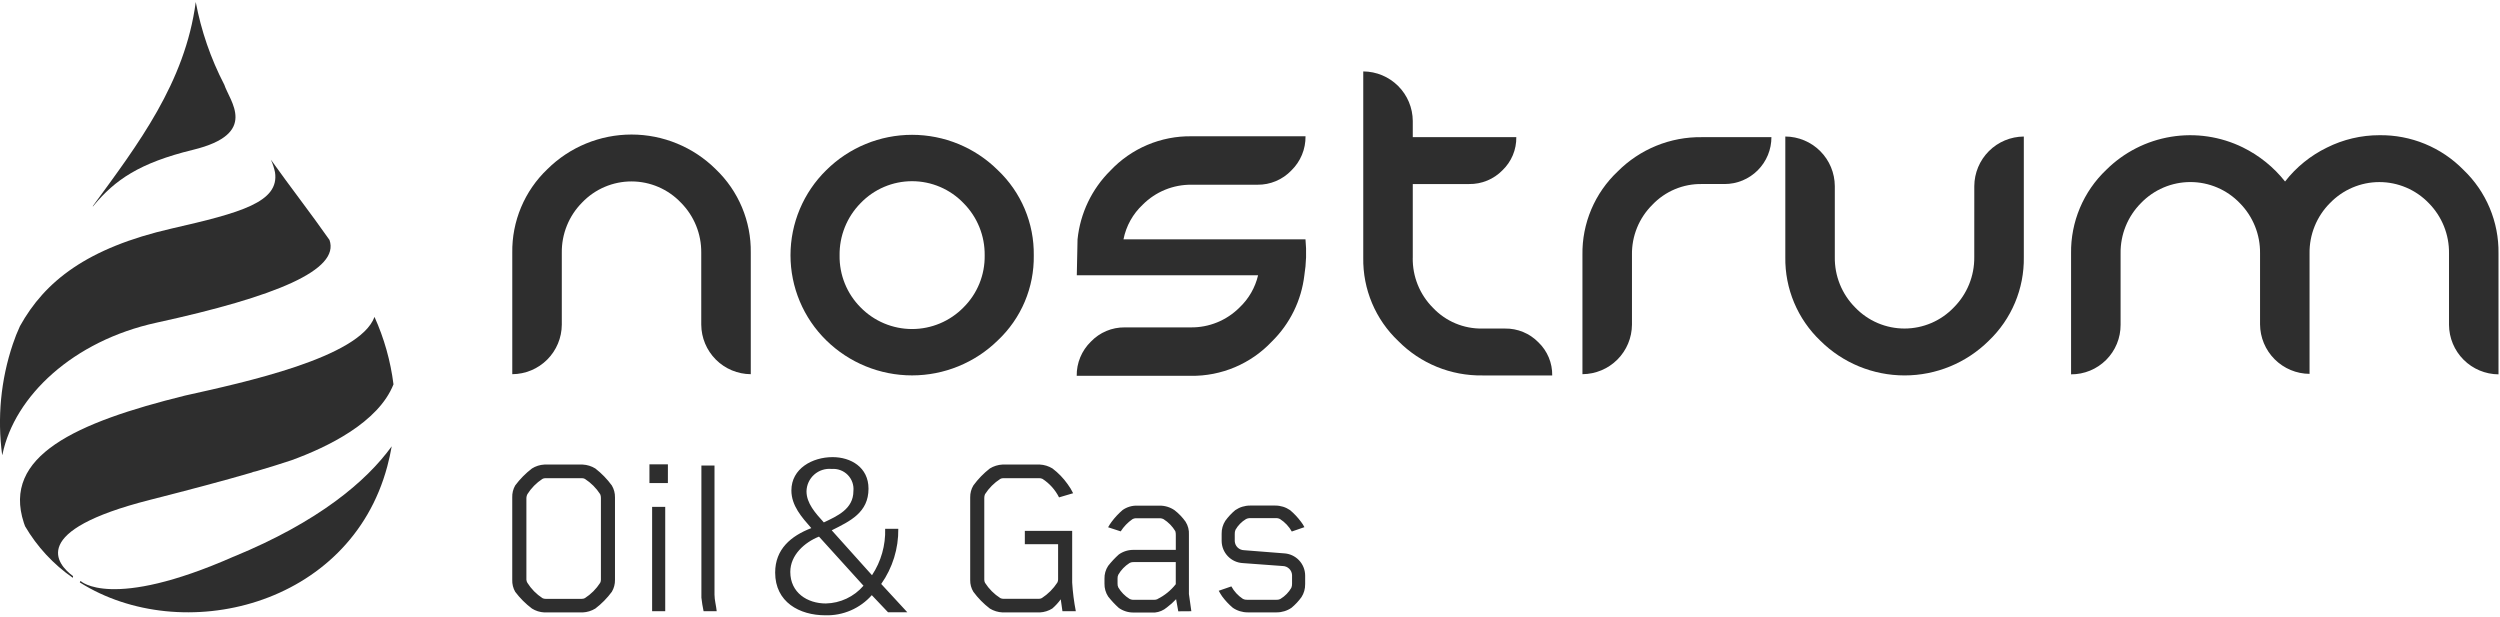 <svg width="972" height="240" viewBox="0 0 972 240" fill="none" xmlns="http://www.w3.org/2000/svg">
<g clip-path="url(#clip0_2414_276)">
<path d="M272.649 126.231C272.681 131.328 274.72 136.207 278.324 139.811C281.928 143.415 286.807 145.454 291.904 145.486V98.265C291.992 92.202 290.825 86.187 288.478 80.596C286.131 75.006 282.653 69.961 278.264 65.778C269.558 57.15 257.796 52.309 245.539 52.309C233.281 52.309 221.52 57.15 212.814 65.778C208.423 69.96 204.945 75.005 202.597 80.595C200.25 86.186 199.084 92.202 199.173 98.265V145.486C204.271 145.457 209.152 143.419 212.757 139.815C216.361 136.21 218.399 131.329 218.428 126.231V98.265C218.38 94.645 219.055 91.052 220.414 87.697C221.773 84.342 223.789 81.293 226.343 78.728C228.825 76.134 231.807 74.071 235.109 72.663C238.411 71.256 241.964 70.533 245.554 70.539C249.143 70.544 252.694 71.278 255.992 72.697C259.289 74.115 262.265 76.187 264.738 78.789C267.283 81.348 269.293 84.389 270.651 87.733C272.008 91.078 272.686 94.659 272.645 98.269L272.649 126.231Z" fill="#2E2E2E"/>
<path d="M401.932 99.304C402.02 93.113 400.823 86.971 398.418 81.266C396.012 75.561 392.45 70.416 387.957 66.157C379.088 57.356 367.1 52.418 354.606 52.418C342.112 52.418 330.124 57.356 321.255 66.157C316.851 70.469 313.352 75.617 310.964 81.298C308.575 86.98 307.345 93.081 307.345 99.245C307.345 105.408 308.575 111.509 310.964 117.191C313.352 122.873 316.851 128.02 321.255 132.332C330.161 141.062 342.135 145.953 354.606 145.953C367.077 145.953 379.051 141.062 387.957 132.332C392.454 128.101 396.02 122.978 398.426 117.291C400.833 111.604 402.027 105.478 401.932 99.304ZM382.842 99.304C382.902 103.054 382.205 106.778 380.791 110.252C379.377 113.725 377.276 116.878 374.614 119.52C372.006 122.181 368.894 124.296 365.458 125.739C362.023 127.183 358.334 127.927 354.608 127.927C350.882 127.927 347.193 127.183 343.757 125.739C340.322 124.296 337.209 122.181 334.602 119.52C331.956 116.868 329.87 113.713 328.467 110.24C327.063 106.768 326.371 103.049 326.431 99.304C326.378 95.543 327.073 91.809 328.476 88.318C329.878 84.828 331.961 81.652 334.602 78.973C337.19 76.278 340.297 74.133 343.734 72.669C347.172 71.204 350.871 70.449 354.608 70.449C358.345 70.449 362.043 71.204 365.481 72.669C368.919 74.133 372.026 76.278 374.614 78.973C377.272 81.642 379.368 84.816 380.781 88.308C382.194 91.799 382.895 95.538 382.842 99.304Z" fill="#2E2E2E"/>
<path d="M549.288 100.223V71.554H571.198C573.605 71.589 575.995 71.133 578.221 70.215C580.447 69.297 582.464 67.936 584.147 66.214C585.886 64.552 587.262 62.548 588.19 60.329C589.118 58.11 589.578 55.723 589.541 53.318H549.288V47.024C549.256 41.928 547.217 37.049 543.613 33.444C540.009 29.84 535.13 27.802 530.033 27.77V100.242C529.936 106.29 531.099 112.291 533.447 117.865C535.795 123.439 539.278 128.463 543.673 132.618C547.938 136.929 553.03 140.334 558.643 142.628C564.257 144.922 570.276 146.058 576.339 145.968H603.501C603.54 143.565 603.082 141.179 602.155 138.961C601.228 136.743 599.853 134.741 598.115 133.08C596.429 131.356 594.41 129.993 592.18 129.075C589.951 128.157 587.558 127.703 585.147 127.74H576.324C572.738 127.805 569.178 127.12 565.872 125.728C562.566 124.337 559.587 122.27 557.127 119.661C554.583 117.114 552.577 114.082 551.228 110.745C549.879 107.408 549.214 103.833 549.273 100.234" fill="#2E2E2E"/>
<path d="M507.59 93.05H436.811C437.832 87.872 440.46 83.147 444.321 79.547C446.798 77.065 449.746 75.103 452.991 73.776C456.237 72.449 459.715 71.784 463.221 71.82H488.907C491.366 71.848 493.805 71.37 496.071 70.415C498.338 69.46 500.384 68.049 502.082 66.27C503.853 64.545 505.255 62.478 506.201 60.194C507.148 57.91 507.619 55.457 507.586 52.984H463.24C457.348 52.904 451.503 54.049 446.077 56.347C440.65 58.645 435.761 62.046 431.719 66.335C424.491 73.493 419.977 82.942 418.948 93.062L418.658 107.026H489.144C488.015 111.82 485.504 116.178 481.923 119.56C479.446 122.042 476.499 124.004 473.253 125.331C470.007 126.659 466.529 127.324 463.023 127.288H437.303C434.844 127.26 432.405 127.738 430.138 128.693C427.872 129.647 425.826 131.058 424.128 132.838C422.355 134.561 420.953 136.628 420.006 138.913C419.06 141.197 418.589 143.651 418.624 146.123H462.989C468.881 146.204 474.726 145.059 480.153 142.761C485.579 140.463 490.468 137.061 494.51 132.773C501.533 125.879 505.988 116.792 507.136 107.018C507.876 102.401 508.022 97.708 507.571 93.054" fill="#2E2E2E"/>
<path d="M634.508 126.228C634.476 131.325 632.437 136.204 628.833 139.808C625.229 143.412 620.35 145.451 615.253 145.483V99.062C615.161 93.01 616.331 87.004 618.688 81.428C621.046 75.852 624.54 70.829 628.947 66.679C633.227 62.373 638.33 58.971 643.951 56.678C649.573 54.384 655.599 53.245 661.67 53.328H688.729C688.732 55.723 688.263 58.094 687.348 60.307C686.433 62.52 685.091 64.531 683.397 66.223C681.704 67.916 679.693 69.258 677.479 70.172C675.266 71.086 672.894 71.554 670.5 71.55H661.674C658.08 71.487 654.512 72.174 651.198 73.565C647.883 74.957 644.895 77.023 642.423 79.632C639.863 82.17 637.842 85.199 636.482 88.537C635.122 91.876 634.45 95.454 634.508 99.059V126.228Z" fill="#2E2E2E"/>
<path d="M767.606 72.341C767.638 67.244 769.677 62.365 773.281 58.761C776.885 55.157 781.764 53.118 786.861 53.086V100.002C786.948 106.066 785.782 112.082 783.435 117.674C781.088 123.266 777.61 128.312 773.22 132.497C764.514 141.125 752.753 145.966 740.495 145.966C728.238 145.966 716.476 141.125 707.77 132.497C703.38 128.312 699.903 123.266 697.556 117.674C695.208 112.082 694.042 106.066 694.13 100.002V53.078C699.227 53.11 704.106 55.151 707.709 58.757C711.311 62.362 713.346 67.243 713.373 72.341V99.998C713.323 103.619 713.997 107.212 715.357 110.568C716.716 113.924 718.733 116.974 721.288 119.539C723.769 122.134 726.75 124.198 730.051 125.606C733.353 127.015 736.906 127.738 740.495 127.733C744.085 127.728 747.636 126.995 750.933 125.577C754.231 124.16 757.206 122.087 759.68 119.486C762.225 116.925 764.236 113.883 765.595 110.537C766.954 107.192 767.633 103.609 767.594 99.998L767.606 72.341Z" fill="#2E2E2E"/>
<path d="M905.868 78.989C908.355 76.397 911.34 74.335 914.644 72.927C917.948 71.518 921.502 70.792 925.094 70.792C928.686 70.792 932.24 71.518 935.544 72.927C938.848 74.335 941.833 76.397 944.32 78.989C946.859 81.562 948.861 84.616 950.21 87.97C951.558 91.325 952.226 94.914 952.174 98.529V126.286C952.205 131.382 954.242 136.26 957.843 139.865C961.445 143.469 966.322 145.51 971.417 145.545V98.522C971.504 92.458 970.337 86.442 967.99 80.85C965.643 75.259 962.166 70.212 957.777 66.028C953.526 61.691 948.439 58.261 942.824 55.948C937.209 53.634 931.183 52.484 925.111 52.567C918.028 52.561 911.042 54.21 904.708 57.38C898.346 60.476 892.778 64.986 888.429 70.567C884.015 64.986 878.412 60.46 872.027 57.319C863.37 53.069 853.602 51.622 844.085 53.181C834.567 54.741 825.772 59.228 818.924 66.02C814.52 70.197 811.03 75.24 808.674 80.833C806.317 86.425 805.144 92.446 805.23 98.514V145.545C807.762 145.556 810.271 145.065 812.612 144.101C814.953 143.136 817.08 141.718 818.87 139.928C820.661 138.137 822.078 136.01 823.042 133.669C824.006 131.327 824.496 128.818 824.485 126.286V98.518C824.434 94.898 825.107 91.305 826.465 87.949C827.823 84.593 829.838 81.543 832.392 78.977C834.879 76.386 837.864 74.324 841.168 72.915C844.472 71.507 848.027 70.781 851.618 70.781C855.21 70.781 858.765 71.507 862.069 72.915C865.373 74.324 868.358 76.386 870.844 78.977C873.386 81.55 875.39 84.603 876.74 87.957C878.089 91.312 878.758 94.902 878.706 98.518V126.088C878.734 131.186 880.77 136.068 884.373 139.675C887.976 143.282 892.855 145.324 897.953 145.358V98.522C897.903 94.902 898.578 91.308 899.937 87.952C901.296 84.596 903.313 81.546 905.868 78.981" fill="#2E2E2E"/>
<path d="M239.106 225.463V193.385C239.138 191.756 238.713 190.151 237.881 188.75C236.061 186.26 233.9 184.037 231.462 182.147C229.978 181.234 228.289 180.71 226.549 180.622H211.639C209.93 180.711 208.273 181.236 206.825 182.147C204.356 184.035 202.162 186.257 200.306 188.75C199.501 190.158 199.105 191.763 199.162 193.385V225.463C199.104 227.082 199.501 228.685 200.306 230.09C202.162 232.558 204.357 234.753 206.825 236.609C208.275 237.512 209.932 238.029 211.639 238.111H226.549C228.287 238.031 229.976 237.514 231.462 236.609C233.9 234.751 236.061 232.556 237.881 230.09C238.714 228.692 239.138 227.09 239.106 225.463ZM233.636 225.372C233.645 225.797 233.548 226.218 233.354 226.596C231.821 228.981 229.794 231.01 227.411 232.546C227.035 232.746 226.612 232.844 226.187 232.829H212.119C211.693 232.845 211.271 232.748 210.895 232.546C208.538 231.009 206.542 228.979 205.044 226.596C204.817 226.226 204.686 225.805 204.662 225.372V193.564C204.686 193.07 204.816 192.587 205.044 192.149C206.544 189.768 208.539 187.738 210.895 186.198C211.271 185.997 211.693 185.899 212.119 185.916H226.187C226.612 185.901 227.035 185.998 227.411 186.198C229.793 187.736 231.819 189.765 233.354 192.149C233.548 192.595 233.644 193.077 233.636 193.564V225.372ZM258.639 197.058H253.543V237.642H258.639V197.058ZM259.68 180.545H252.502V187.812H259.676L259.68 180.545ZM278.653 237.642C278.462 235.567 277.798 233.305 277.798 231.223V181.007H272.702V232.348C272.896 234.124 273.18 235.888 273.553 237.635L278.653 237.642ZM323.372 206.182C330.528 202.608 337.676 199.278 337.676 189.994C337.676 181.652 330.776 177.73 323.712 177.73C315.866 177.73 307.691 182.163 307.691 190.68C307.691 196.638 311.78 201.162 315.438 205.327C307.52 208.379 301.382 213.505 301.382 222.621C301.382 234.114 310.842 239.225 320.889 239.225C324.29 239.324 327.67 238.673 330.792 237.321C333.913 235.968 336.7 233.946 338.954 231.398L345.255 238.039H352.754L342.615 227.046C347.034 220.771 349.358 213.261 349.256 205.587H344.149C344.352 211.99 342.565 218.299 339.034 223.644L323.372 206.182ZM335.723 227.729C333.903 229.845 331.657 231.554 329.132 232.743C326.607 233.932 323.859 234.575 321.068 234.629C313.92 234.629 307.268 230.456 307.268 222.366C307.268 215.801 312.81 210.866 318.425 208.634L335.723 227.729ZM313.569 191.02C313.591 189.788 313.869 188.575 314.384 187.457C314.899 186.339 315.641 185.339 316.563 184.522C317.484 183.706 318.565 183.089 319.737 182.712C320.909 182.335 322.147 182.205 323.372 182.331C324.518 182.237 325.67 182.396 326.747 182.798C327.824 183.199 328.799 183.832 329.604 184.653C330.409 185.473 331.023 186.461 331.404 187.545C331.784 188.63 331.921 189.785 331.806 190.928C331.806 197.92 325.501 200.643 320.305 203.115C317.067 199.533 313.569 195.704 313.569 191.02ZM418.277 237.642C417.56 233.965 417.088 230.244 416.862 226.504V206.391H398.454V211.587H411.388V225.272C411.394 225.698 411.294 226.119 411.098 226.497C409.533 228.913 407.475 230.972 405.06 232.539C404.681 232.74 404.256 232.837 403.828 232.821H390.241C389.784 232.837 389.329 232.74 388.918 232.539C386.53 231.007 384.502 228.977 382.971 226.588C382.78 226.209 382.683 225.789 382.689 225.364V193.564C382.684 193.078 382.78 192.596 382.971 192.149C384.504 189.762 386.532 187.732 388.918 186.198C389.296 185.996 389.721 185.899 390.15 185.916H404.019C404.474 185.9 404.926 185.997 405.335 186.198C408.075 187.979 410.291 190.458 411.754 193.381L417.232 191.767C416.628 190.504 415.9 189.304 415.057 188.186C413.428 185.884 411.455 183.846 409.206 182.144C407.725 181.232 406.038 180.707 404.301 180.618H389.765C388.025 180.707 386.336 181.231 384.852 182.144C382.418 184.034 380.262 186.256 378.447 188.746C377.609 190.145 377.181 191.751 377.212 193.381V225.558C377.181 227.155 377.61 228.727 378.447 230.086C380.262 232.552 382.419 234.747 384.852 236.605C386.338 237.509 388.027 238.026 389.765 238.108H404.301C406.007 238.025 407.665 237.508 409.115 236.605C410.351 235.539 411.459 234.333 412.418 233.012L413.078 237.639L418.277 237.642ZM463.194 237.642L462.252 230.941V207.917C462.367 206.122 461.906 204.337 460.936 202.821C459.744 201.142 458.311 199.647 456.683 198.385C454.967 197.193 452.921 196.568 450.832 196.596H442.151C440.128 196.535 438.14 197.129 436.483 198.29C434.903 199.639 433.479 201.16 432.237 202.825C431.717 203.516 431.247 204.242 430.83 204.999L435.727 206.597C436.914 204.741 438.455 203.138 440.263 201.879C440.751 201.602 441.308 201.47 441.868 201.498H450.737C451.327 201.47 451.913 201.602 452.434 201.879C454.28 203.051 455.83 204.635 456.962 206.506C457.109 207.001 457.173 207.516 457.153 208.032V213.791H440.751C438.69 213.761 436.673 214.388 434.991 215.58C433.485 216.938 432.098 218.422 430.845 220.016C429.869 221.496 429.372 223.241 429.422 225.013V226.92C429.383 228.693 429.879 230.437 430.845 231.925C432.096 233.52 433.483 235.005 434.991 236.361C436.673 237.553 438.69 238.179 440.751 238.15H449.051C450.757 237.978 452.37 237.288 453.674 236.174C454.965 235.213 456.168 234.138 457.267 232.962L458.11 237.68L463.194 237.642ZM450.081 232.924C449.666 233.114 449.214 233.21 448.757 233.206H440.823C440.235 233.234 439.65 233.102 439.13 232.825C437.347 231.719 435.858 230.197 434.793 228.389C434.573 227.912 434.473 227.388 434.503 226.863V224.956C434.475 224.439 434.574 223.922 434.793 223.453C435.853 221.617 437.341 220.064 439.13 218.925C439.647 218.642 440.234 218.509 440.823 218.544H457.141V227.134C455.239 229.553 452.822 231.517 450.065 232.886M507.445 227.134V223.731C507.425 221.524 506.565 219.408 505.04 217.812C503.515 216.217 501.44 215.262 499.236 215.142L483.662 213.917C482.735 213.892 481.852 213.519 481.187 212.872C480.522 212.226 480.124 211.353 480.073 210.427V207.597C480.05 207.047 480.146 206.5 480.355 205.991C481.328 204.282 482.724 202.851 484.41 201.837C484.934 201.56 485.523 201.429 486.115 201.456H496.116C496.677 201.427 497.234 201.56 497.722 201.837C499.6 203.051 501.154 204.705 502.249 206.655L507.155 204.957C506.79 204.22 506.349 203.523 505.839 202.878C504.602 201.211 503.178 199.692 501.593 198.351C499.899 197.184 497.891 196.56 495.834 196.562H486.023C483.966 196.56 481.958 197.184 480.264 198.351C478.803 199.567 477.503 200.963 476.392 202.505C475.432 203.995 474.94 205.737 474.977 207.509V210.339C474.997 212.546 475.857 214.663 477.382 216.258C478.906 217.854 480.982 218.809 483.185 218.929L498.759 220.073C499.686 220.096 500.57 220.467 501.235 221.113C501.901 221.758 502.298 222.63 502.349 223.556V226.958C502.372 227.508 502.273 228.057 502.059 228.564C501.053 230.303 499.627 231.763 497.913 232.81C497.425 233.088 496.867 233.22 496.307 233.191H484.89C484.298 233.219 483.709 233.087 483.185 232.81C481.338 231.588 479.817 229.934 478.753 227.992L473.84 229.689C474.243 230.437 474.685 231.163 475.164 231.864C476.369 233.498 477.76 234.987 479.31 236.3C481.005 237.465 483.013 238.088 485.07 238.089H496.398C498.452 238.088 500.458 237.465 502.15 236.3C503.608 235.084 504.909 233.691 506.022 232.153C506.98 230.663 507.472 228.921 507.437 227.149" fill="#2E2E2E"/>
<path d="M90.781 216.442C43.072 237.471 31.335 225.883 31.335 225.883H31.297L31.022 226.444C70.561 251.409 135.947 236.063 150.575 181.335C151.284 178.665 151.853 176.083 152.299 173.527C142.416 187.167 123.878 202.841 90.945 216.389L90.781 216.442Z" fill="#2E2E2E"/>
<path d="M128.105 93.295C120.838 82.912 112.847 72.663 105.314 62.078C106.029 63.642 106.567 65.281 106.92 66.964C108.709 78.617 93.531 82.718 66.835 88.828C33.772 96.4 17.42 109.387 7.762 126.792C6.711 129.064 5.787 131.393 4.997 133.769C0.316 147.65 -1.105 162.424 0.843 176.943L0.969 176.615C5.676 153.954 28.474 132.514 60.804 125.465C107.507 115.281 132.209 104.928 128.105 93.295Z" fill="#2E2E2E"/>
<path d="M152.989 149.442C151.853 140.38 149.364 131.539 145.605 123.215C139.78 139.067 94.767 148.706 71.927 153.802C29.473 164.303 0.748 177.256 9.269 203.263C9.433 203.736 9.593 204.186 9.757 204.62C14.414 212.572 20.751 219.412 28.325 224.661L28.398 223.997C22.032 219.271 11.069 206.379 58.188 194.379C73.876 190.382 87.043 186.888 98.12 183.653L98.238 183.535C98.238 183.535 98.872 183.398 99.981 183.108C104.833 181.677 109.243 180.304 113.294 178.954C127.407 173.827 147.131 164.242 152.989 149.427" fill="#2E2E2E"/>
<path d="M87.146 32.822C81.925 22.736 78.207 11.942 76.108 0.781C71.973 32.105 53.672 56.112 36.057 80.162L36.191 80.226L36.454 79.879C44.681 70.023 54.091 63.348 75.078 58.24C100.813 51.974 89.259 39.352 87.165 32.822" fill="#2E2E2E"/>
</g>
<defs>
<clipPath id="clip0_2414_276">
<rect width="971.429" height="240" fill="white"/>
</clipPath>
</defs>
</svg>
